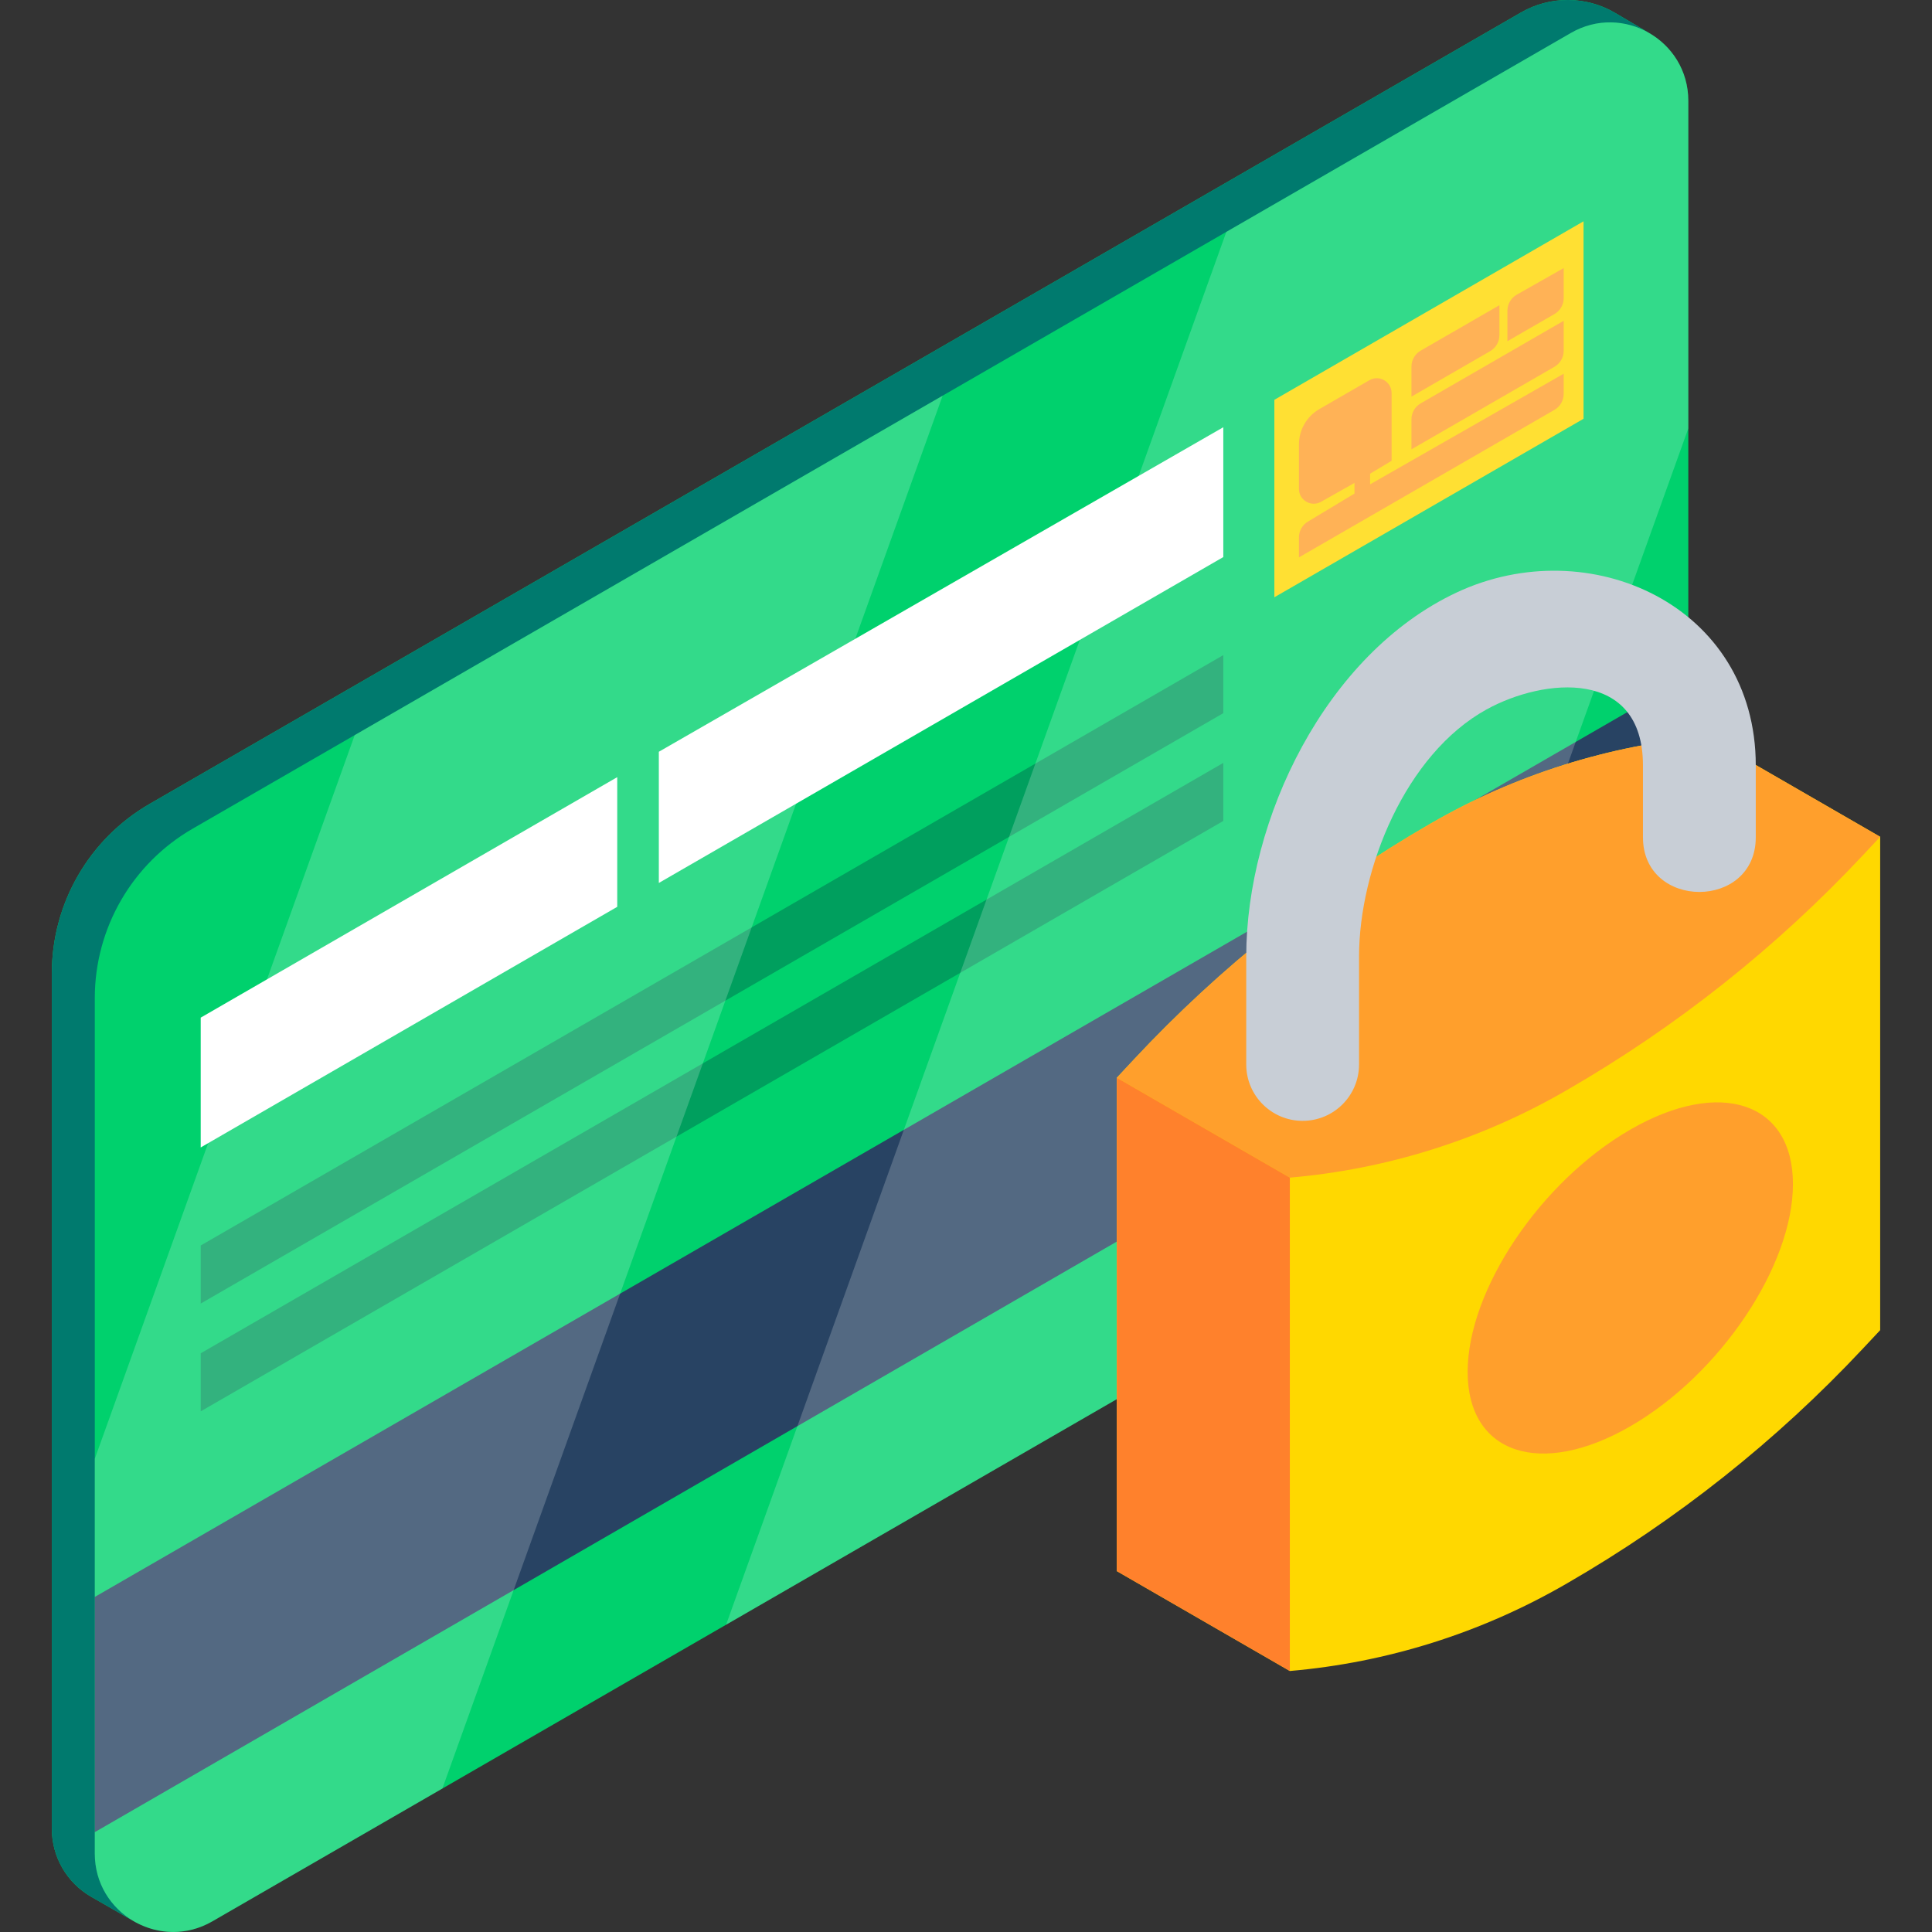 <?xml version="1.0" encoding="iso-8859-1"?>
<!-- Generator: Adobe Illustrator 19.0.0, SVG Export Plug-In . SVG Version: 6.00 Build 0)  -->
<svg version="1.1" id="Capa_1" xmlns="http://www.w3.org/2000/svg" xmlns:xlink="http://www.w3.org/1999/xlink" x="0px" y="0px"
	 viewBox="0 0 512.001 512.001" style="enable-background:new 0 0 512.001 512.001;" xml:space="preserve">
<rect x="0" y="0" width="512.001" height="512.001" fill="#333333" stroke="none"/>
<path style="fill:#00D16D;" d="M436.88,8.649l-8.8-5.198c-7.712-4.555-17.279-4.604-25.036-0.127L39.659,213.04
	c-16.042,9.262-25.925,26.379-25.925,44.904v226.707c0,7.434,3.974,14.301,10.419,18.006l11.082,6.37
	c0.188,0.112,0.378,0.221,0.57,0.328l0.301,0.173l0.006-0.008c5.96,3.184,13.452,3.531,20.14-0.33l365.247-210.876
	c16.043-9.262,25.925-26.379,25.925-44.904V26.712C447.423,18.652,443.019,12.121,436.88,8.649z"/>
<path style="fill:#007A6E;" d="M25.119,491.214V264.517c0-18.524,9.883-35.641,25.925-44.904L416.291,8.738
	c6.856-3.959,14.559-3.499,20.589-0.089l-8.8-5.198c-7.712-4.555-17.279-4.604-25.036-0.127L39.659,213.04
	c-16.042,9.262-25.925,26.379-25.925,44.904v226.707c0,7.434,3.974,14.301,10.419,18.006l11.082,6.37
	C29.32,505.496,25.119,499.085,25.119,491.214z"/>
<path style="fill:#2683BF;" d="M35.804,509.354l0.301,0.173l0.006-0.008C36.009,509.464,35.906,509.41,35.804,509.354z"/>
<polygon style="fill:#284363;" points="25.119,423.207 447.303,179.459 447.303,241.581 25.119,485.541 "/>
<polygon style="fill:#FFD800;" points="337.72,105.953 419.656,58.648 419.656,110.979 337.72,158.284 "/>
<g>
	<path style="fill:#FF9F2C;" d="M349.639,108.416l13.256-7.653c2.62-1.513,5.895,0.378,5.895,3.403v17.95l-5.701,3.421v2.819
		l51.304-29.317v5.349c0,1.743-0.93,3.354-2.44,4.226l-67.72,39.098v-5.289c0-1.711,0.896-3.297,2.362-4.18l12.359-7.445v-2.819
		l-8.858,5.003c-2.62,1.48-5.863-0.413-5.863-3.422v-11.784C344.235,113.916,346.295,110.347,349.639,108.416z"/>
	<path style="fill:#FF9F2C;" d="M411.954,97.196c1.51-0.871,2.44-2.482,2.44-4.226v-7.956l-37.902,21.883
		c-1.51,0.871-2.44,2.482-2.44,4.226v7.956L411.954,97.196z"/>
	<path style="fill:#FF9F2C;" d="M376.492,92.927c-1.51,0.872-2.44,2.482-2.44,4.226v7.956l20.864-12.052
		c1.509-0.872,2.439-2.482,2.439-4.225v-7.95L376.492,92.927z"/>
	<path style="fill:#FF9F2C;" d="M401.958,78.093c-1.528,0.866-2.473,2.488-2.473,4.245v8.087l12.469-7.199
		c1.51-0.871,2.44-2.482,2.44-4.226v-7.956L401.958,78.093z"/>
</g>
<g>
	<polygon style="fill:#FFFFFF;" points="53.19,269.683 53.19,304.088 163.574,240.317 163.574,205.953 	"/>
	<polygon style="fill:#FFFFFF;" points="174.599,199.224 174.599,233.993 324.189,147.627 324.189,113.222 	"/>
</g>
<g>
	<polygon style="fill:#009F5E;" points="53.19,330.069 324.189,173.607 324.189,188.998 53.19,345.459 	"/>
	<polygon style="fill:#009F5E;" points="53.19,358.633 324.189,202.172 324.189,217.563 53.19,374.024 	"/>
</g>
<g style="opacity:0.2;">
	<path style="fill:#FFFFFF;" d="M94.003,194.811L25.119,386.605v104.61c0,15.977,17.296,25.963,31.132,17.974l60.986-35.211
		l132.574-369.123L94.003,194.811z"/>
</g>
<g style="opacity:0.2;">
	<path style="fill:#FFFFFF;" d="M447.423,113.53V26.712c0-15.977-17.296-25.963-31.132-17.974l-91.296,52.71L192.421,430.57
		l178.056-102.8L447.423,113.53z"/>
</g>
<path style="fill:#FFD800;" d="M498.266,221.761l-45.992-26.553l-0.117,0.01c-25.701,2.238-50.599,10.083-72.941,22.982l0,0
	c-29.257,16.891-55.842,38.036-78.884,62.741l-4.361,4.676v130.747l45.848,26.47l0,0l0,0c25.742-2.224,50.682-10.073,73.058-22.992
	l0.442-0.255c29.053-16.774,55.472-37.742,78.404-62.227l4.544-4.851L498.266,221.761L498.266,221.761z"/>
<path style="fill:#FF9F2C;" d="M295.97,285.617l45.847,26.47l0,0c25.742-2.224,50.682-10.073,73.059-22.992l0.442-0.255
	c29.053-16.774,55.472-37.742,78.404-62.227l4.544-4.851l-45.991-26.553l-0.118,0.01c-25.701,2.238-50.599,10.083-72.941,22.982l0,0
	c-29.257,16.891-55.842,38.036-78.884,62.741L295.97,285.617z"/>
<polygon style="fill:#FF812C;" points="341.818,312.087 295.97,285.617 295.97,416.364 341.818,442.834 "/>
<path style="fill:#C8CED6;" d="M345.214,297.038c-8.256,0-14.948-6.693-14.948-14.948v-28.56c0-36.443,21.066-80.213,55.707-96.488
	c35.175-16.526,79.325,3.379,79.325,45.798v19.041c0,19.328-29.897,19.328-29.897,0V202.84c0-25.836-26.248-23.204-41.427-14.842
	c-21.483,11.834-33.812,42.251-33.812,65.532v28.56C360.162,290.346,353.47,297.038,345.214,297.038z"/>
<path style="fill:#FF9F2C;" d="M475.15,313.788c0,21.712-19.299,50.456-43.104,64.2c-23.806,13.744-43.104,7.285-43.104-14.428
	c0-21.712,19.298-50.456,43.104-64.2C455.851,285.616,475.15,292.075,475.15,313.788z"/>
<g>
</g>
<g>
</g>
<g>
</g>
<g>
</g>
<g>
</g>
<g>
</g>
<g>
</g>
<g>
</g>
<g>
</g>
<g>
</g>
<g>
</g>
<g>
</g>
<g>
</g>
<g>
</g>
<g>
</g>
</svg>
